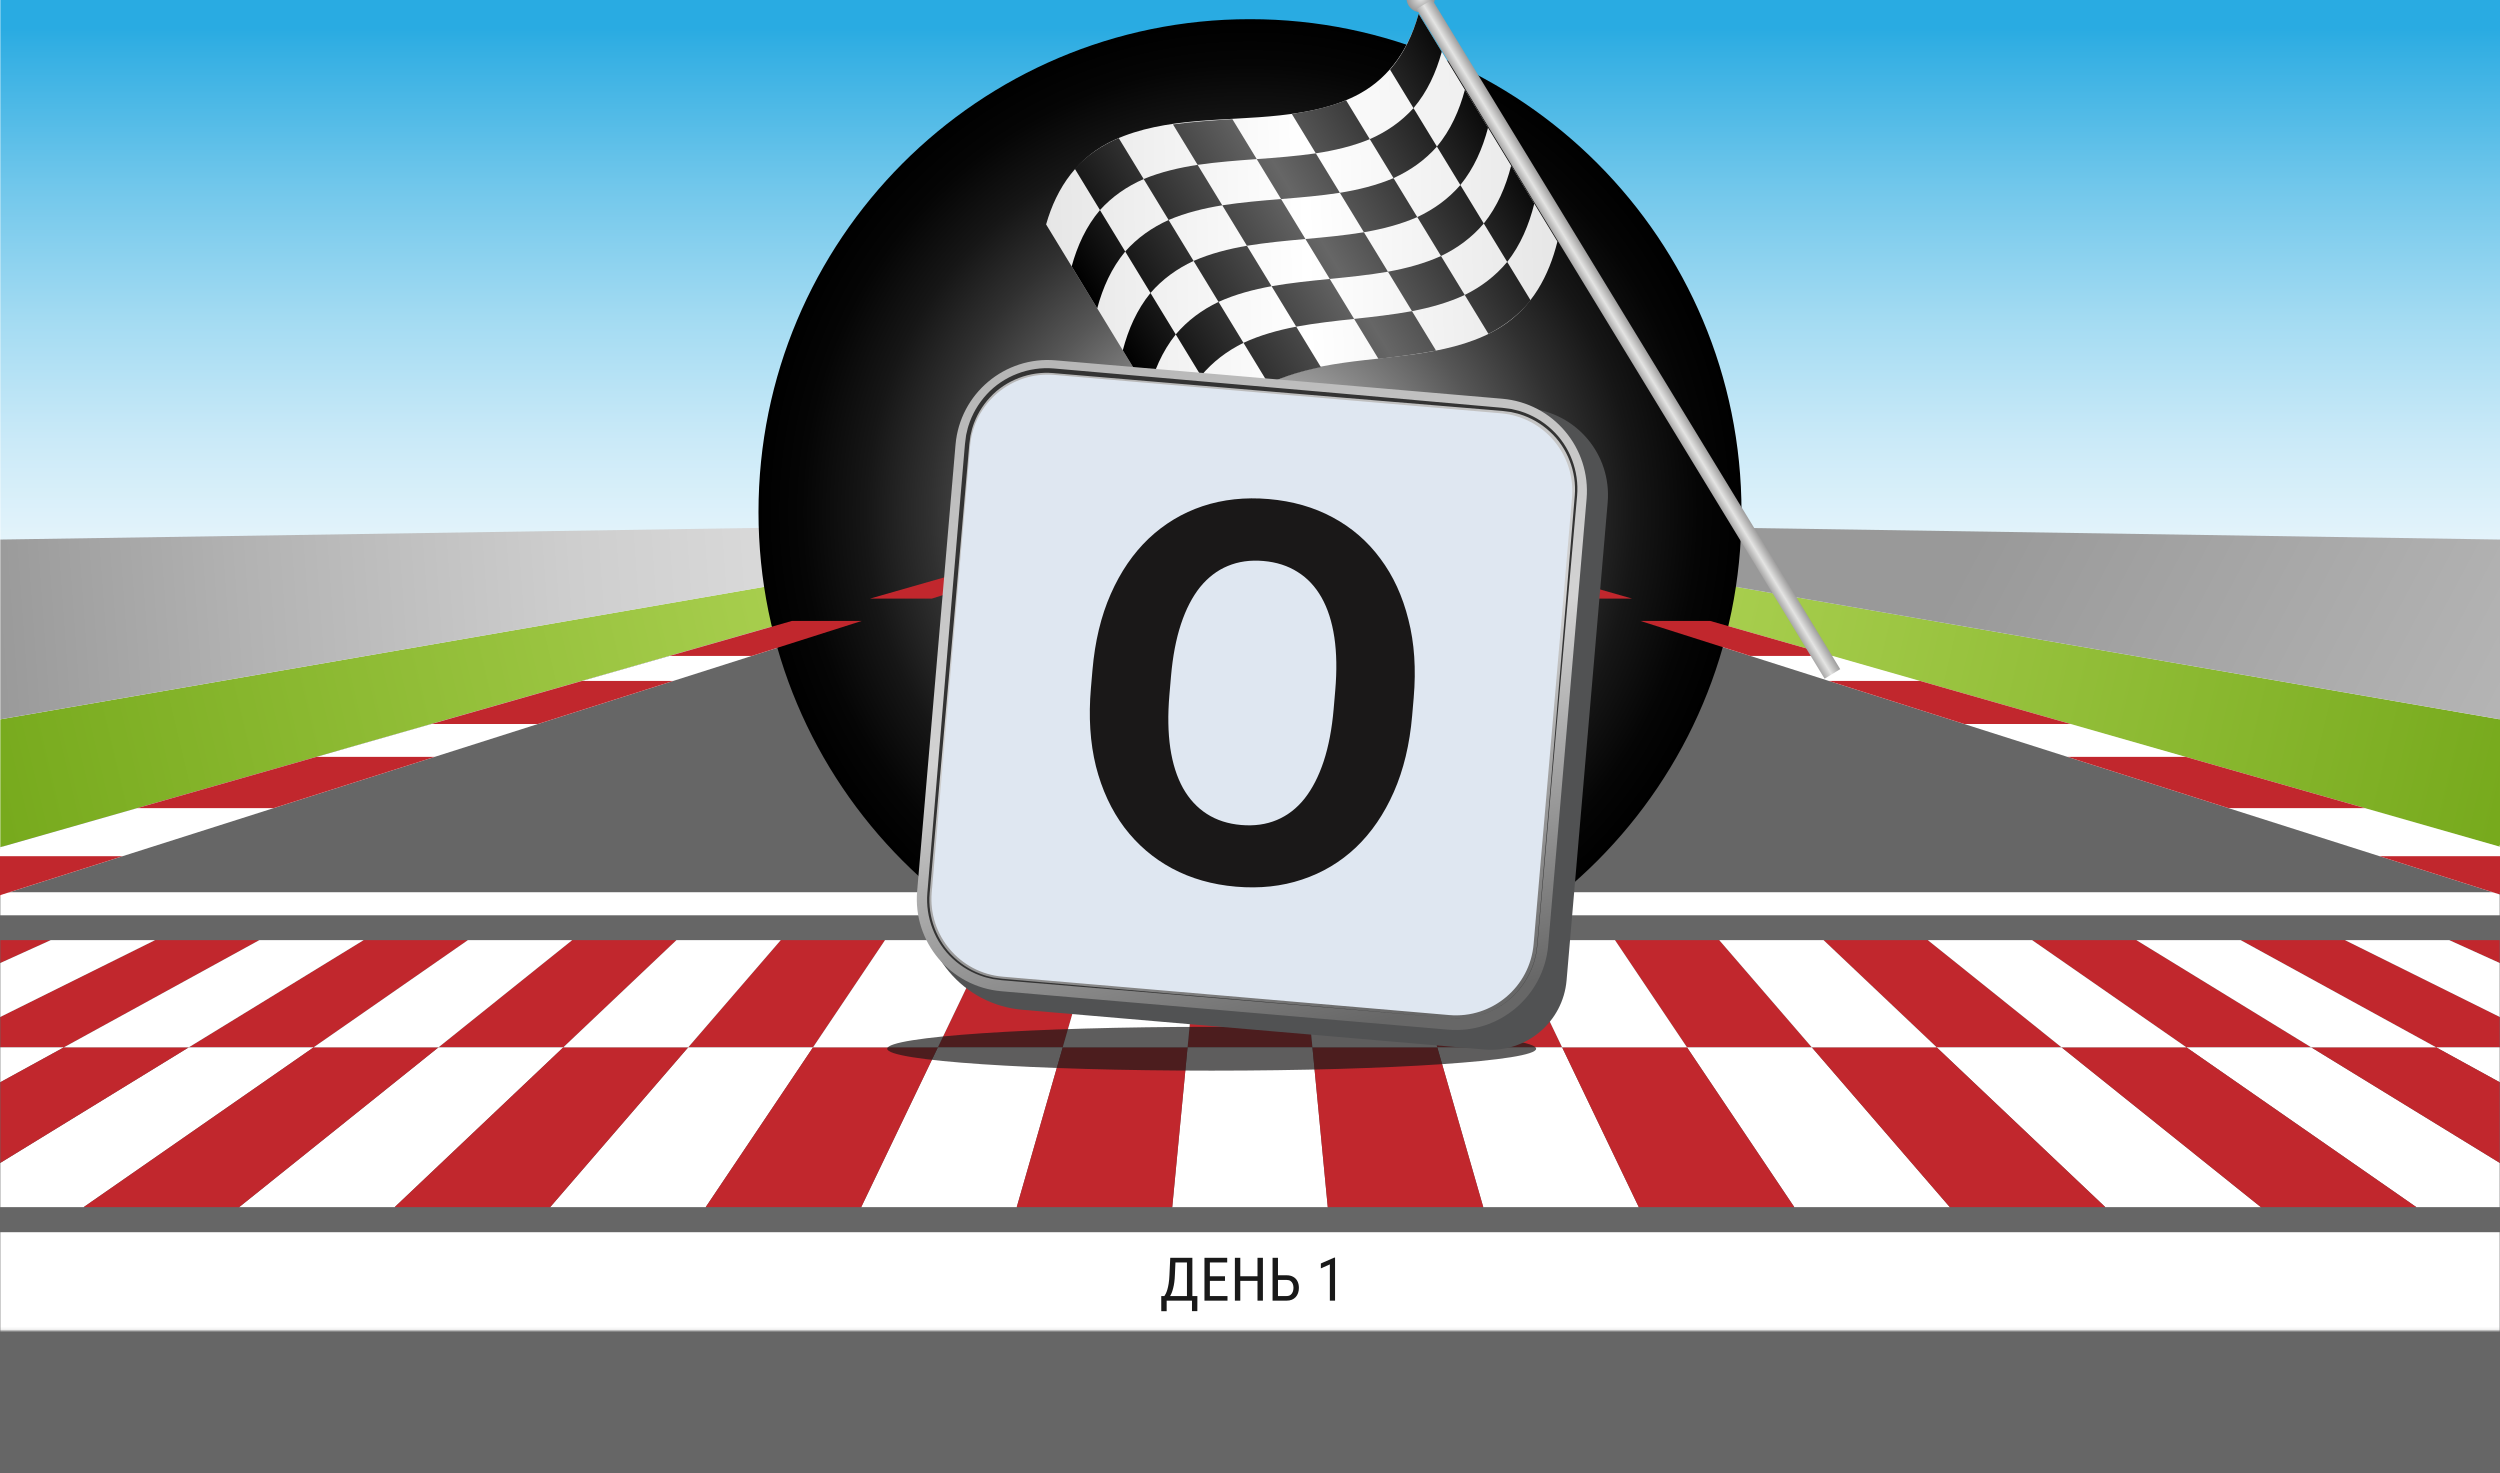 <?xml version="1.0" encoding="UTF-8"?> <svg xmlns="http://www.w3.org/2000/svg" width="913" height="538" viewBox="0 0 913 538" fill="none"> <g clip-path="url(#clip0_72_1799)"> <rect width="913" height="538" fill="white"></rect> <path d="M915 0H2V274H915V0Z" fill="url(#paint0_linear_72_1799)"></path> <path d="M1613.15 509.041H-696.154L-694.871 508.673L-694.423 508.543L-456.721 440.585L-339.655 407.114L-194.23 365.535L-88.496 335.307L3.777 308.924L72.313 289.328L135.293 271.32L184.382 257.288L229.14 244.489L262.209 235.034L295.03 225.651L318.092 219.056L342.464 212.09L359.652 207.177L377.602 202.041L391.343 198.116L404.138 194.454L413.26 191.846L417.446 190.651H499.555L503.74 191.846L512.863 194.454L525.658 198.116L539.399 202.041L557.349 207.177L574.536 212.09L598.908 219.056L621.971 225.651L654.788 235.034L687.861 244.489L732.619 257.288L781.708 271.32L844.683 289.328L913.223 308.924L1005.5 335.307L1111.23 365.535L1256.66 407.114L1373.72 440.585L1611.87 508.673L1613.15 509.041Z" fill="#666666"></path> <path d="M1613 602H-696L-694.717 601.525L-694.269 601.357L-456.599 513.632L-339.549 470.425L-194.143 416.752L-88.423 377.731L3.838 343.675L72.365 318.378L135.336 295.133L184.418 277.019L229.17 260.498L262.235 248.292L295.051 236.18L318.111 227.667L342.479 218.675L359.665 212.332L377.612 205.702L391.351 200.635L404.145 195.909L413.266 192.542L417.451 191H499.549L503.734 192.542L512.855 195.909L525.649 200.635L539.388 205.702L557.335 212.332L574.521 218.675L598.889 227.667L621.949 236.18L654.761 248.292L687.83 260.498L732.582 277.019L781.664 295.133L844.631 318.378L913.162 343.675L1005.42 377.731L1111.14 416.752L1256.55 470.425L1373.6 513.632L1611.72 601.525L1613 602Z" fill="#666666"></path> <path d="M2 309.43V262.719L417.446 190.651L2 309.43Z" fill="url(#paint1_linear_72_1799)"></path> <path d="M915 309.429V262.719L499.554 190.651L915 309.429Z" fill="url(#paint2_linear_72_1799)"></path> <path d="M430.16 190.651L424.144 192.566L410.514 196.905L389.121 203.715L373.082 208.82L342.326 218.608L316.663 226.777L276.547 239.545L247.878 248.671L198.414 264.415L160.718 276.414L101.894 295.137L46.739 312.693L-21.434 334.392L-86.814 355.202L-164.351 379.881L-257.393 409.496L-344.3 437.158L-473.438 478.262L-569.693 508.899L-570.138 509.041L-605.513 508.899L-694.423 508.543L-588.501 478.262L-444.727 437.158L-347.965 409.496L-244.376 379.881L-158.055 355.202L-85.263 334.392L-9.363 312.693L52.047 295.137L117.538 276.414L159.504 264.415L214.575 248.671L246.499 239.545L291.161 226.777L319.735 218.608L353.972 208.82L371.83 203.715L395.647 196.905L410.824 192.566L417.522 190.651H430.16Z" fill="white"></path> <path d="M1612.19 508.543L1523.28 508.899L1487.9 509.041L1487.46 508.899L1391.2 478.262L1262.07 437.158L1175.16 409.496L1082.12 379.881L1004.58 355.202L939.2 334.392L871.028 312.693L815.872 295.137L757.048 276.414L719.352 264.415L669.888 248.671L641.219 239.545L601.103 226.777L575.44 218.608L544.684 208.82L528.645 203.715L507.252 196.905L493.622 192.566L487.606 190.651H500.244L506.942 192.566L522.119 196.905L545.936 203.715L563.794 208.82L598.032 218.608L626.605 226.777L671.267 239.545L703.191 248.671L758.262 264.415L800.228 276.414L865.72 295.137L927.129 312.693L1003.03 334.392L1075.82 355.202L1162.14 379.881L1265.73 409.496L1362.49 437.158L1506.27 478.262L1612.19 508.543Z" fill="white"></path> <path d="M2 262.719V197.043L417.522 190.651L2 262.719Z" fill="url(#paint3_linear_72_1799)"></path> <path d="M915 262.719V197.043L499.478 190.651L915 262.719Z" fill="url(#paint4_linear_72_1799)"></path> <path style="mix-blend-mode:screen" d="M458.5 367C557.635 367 638 286.411 638 187C638 87.589 557.635 7 458.5 7C359.365 7 279 87.589 279 187C279 286.411 359.365 367 458.5 367Z" fill="url(#paint5_radial_72_1799)"></path> <path d="M-9.363 312.692H46.739L-21.434 334.391H-85.263L-9.363 312.692Z" fill="#C1272D"></path> <path d="M1003.03 334.391H939.2L871.027 312.692H927.129L1003.03 334.391Z" fill="#C1272D"></path> <path d="M117.538 276.414H160.718L101.894 295.137H52.047L117.538 276.414Z" fill="#C1272D"></path> <path d="M865.719 295.137H815.872L757.048 276.414H800.228L865.719 295.137Z" fill="#C1272D"></path> <path d="M214.575 248.671H247.878L198.414 264.415H159.504L214.575 248.671Z" fill="#C1272D"></path> <path d="M758.262 264.415H719.352L669.888 248.671H703.191L758.262 264.415Z" fill="#C1272D"></path> <path d="M291.161 226.777H316.663L276.547 239.545H246.5L291.161 226.777Z" fill="#C1272D"></path> <path d="M671.266 239.545H641.219L601.103 226.777H626.604L671.266 239.545Z" fill="#C1272D"></path> <path d="M353.972 208.82H373.083L342.326 218.608H319.735L353.972 208.82Z" fill="#C1272D"></path> <path d="M598.031 218.608H575.44L544.684 208.82H563.794L598.031 218.608Z" fill="#C1272D"></path> <path d="M395.647 196.905H410.514L389.121 203.715H371.83L395.647 196.905Z" fill="#C1272D"></path> <path d="M545.936 203.715H528.645L507.252 196.905H522.119L545.936 203.715Z" fill="#C1272D"></path> <path d="M417.522 190.651H430.16L424.144 192.566H410.824L417.522 190.651Z" fill="#C1272D"></path> <path d="M506.942 192.566H493.622L487.606 190.651H500.244L506.942 192.566Z" fill="#C1272D"></path> <g opacity="0.7" filter="url(#filter0_f_72_1799)"> <ellipse cx="442.5" cy="254.708" rx="118.5" ry="8" fill="#1A1818"></ellipse> </g> <path d="M541.783 254.987L373.062 240.479C351.432 238.619 335.401 219.582 337.261 197.951L351.278 34.957C352.781 17.474 368.178 4.518 385.665 6.022L557.887 20.831C575.374 22.335 588.333 37.729 586.83 55.212L571.824 229.709C570.511 244.981 557.064 256.296 541.789 254.982L541.783 254.987Z" fill="#515253"></path> <path d="M365.68 231.052L528.744 245.074C545.884 246.548 560.973 233.851 562.447 216.715L576.466 53.686C577.94 36.55 565.239 21.464 548.099 19.99L385.035 5.968C367.895 4.494 352.806 17.191 351.332 34.327L337.313 197.355C335.839 214.491 348.54 229.578 365.68 231.052Z" fill="#DFE7F1" stroke="url(#paint6_linear_72_1799)" stroke-width="5.343" stroke-miterlimit="10"></path> <path d="M529.484 243.726L424.544 234.827L372.07 230.456L365.511 229.909C364.415 229.798 363.319 229.624 362.219 229.484L360.602 229.101C360.065 228.959 359.516 228.872 358.994 228.685C354.757 227.38 350.826 225.098 347.569 222.085C340.992 216.083 337.509 206.941 338.25 198.065L346.972 93.133L351.421 40.678L351.985 34.122C352.091 33.02 352.267 31.896 352.414 30.78L352.805 29.136C352.948 28.593 353.035 28.034 353.234 27.501C354.574 23.195 356.896 19.205 359.964 15.903C366.077 9.235 375.367 5.715 384.372 6.483L489.292 15.624L541.741 20.276L548.297 20.857C549.392 20.974 550.511 21.155 551.615 21.301L553.243 21.696C553.78 21.845 554.339 21.932 554.861 22.125C559.129 23.467 563.068 25.789 566.327 28.836C572.904 34.911 576.338 44.101 575.54 52.978L566.221 157.858L561.649 210.303L561.085 216.858C560.963 217.948 560.784 219.038 560.645 220.125L560.258 221.725C560.116 222.257 560.03 222.799 559.838 223.315C558.525 227.511 556.252 231.391 553.255 234.597C547.282 241.079 538.242 244.473 529.491 243.709L529.484 243.726ZM529.484 243.726C538.236 244.473 547.256 241.054 553.2 234.57C556.181 231.362 558.442 227.487 559.743 223.302C559.935 222.785 560.015 222.242 560.157 221.716L560.538 220.116C560.677 219.028 560.849 217.949 560.96 216.859L561.524 210.303L565.967 157.847L574.689 52.916C575.409 44.288 572.021 35.419 565.633 29.587C562.472 26.662 558.653 24.446 554.538 23.18C554.032 22.994 553.495 22.914 552.974 22.773L551.402 22.4C550.33 22.268 549.279 22.098 548.194 21.988L541.635 21.446L489.161 17.076L384.222 8.171C375.724 7.429 366.947 10.727 361.149 17.02C358.239 20.137 356.033 23.904 354.759 27.972C354.574 28.472 354.489 29.003 354.354 29.519L353.982 31.074C353.845 32.139 353.676 33.179 353.56 34.258L352.997 40.813L348.419 93.258L339.1 198.138C338.33 206.756 341.662 215.682 348.049 221.588C351.213 224.553 355.039 226.803 359.185 228.107C359.696 228.298 360.233 228.384 360.76 228.525L362.342 228.911C363.419 229.055 364.486 229.231 365.576 229.348L372.132 229.928L424.582 234.58L529.5 243.727L529.484 243.726Z" fill="#333333"></path> <path d="M431.175 149.261L494.526 60.925L522.909 63.366L511.063 201.116L482.681 198.676L490.686 105.581L427.335 193.916L398.952 191.476L410.797 53.725L439.18 56.166L431.175 149.261Z" fill="#1A1818"></path> <mask id="mask0_72_1799" style="mask-type:luminance" maskUnits="userSpaceOnUse" x="0" y="-159" width="913" height="645"> <path d="M913 -159H0V485.921H913V-159Z" fill="white"></path> </mask> <g mask="url(#mask0_72_1799)"> <path d="M913 0H0V274H913V0Z" fill="url(#paint7_linear_72_1799)"></path> <path d="M1611.15 509.041H-698.154L-696.871 508.673L-696.423 508.543L-458.721 440.585L-341.655 407.114L-196.23 365.535L-90.496 335.307L1.777 308.924L70.313 289.328L133.293 271.32L182.382 257.288L227.14 244.489L260.209 235.034L293.03 225.651L316.092 219.056L340.464 212.09L357.652 207.177L375.602 202.041L389.343 198.116L402.138 194.454L411.26 191.846L415.446 190.651H497.555L501.74 191.846L510.863 194.454L523.658 198.116L537.399 202.041L555.349 207.177L572.536 212.09L596.908 219.056L619.971 225.651L652.788 235.034L685.861 244.489L730.619 257.288L779.708 271.32L842.683 289.328L911.223 308.924L1003.5 335.307L1109.23 365.535L1254.66 407.114L1371.72 440.585L1609.87 508.673L1611.15 509.041Z" fill="#666666"></path> <path d="M1611.15 509.041H-698.154L-696.871 508.673L-696.423 508.543L-458.721 440.585L-341.655 407.114L-196.23 365.535L-90.496 335.307L1.777 308.924L70.313 289.328L133.293 271.32L182.382 257.288L227.14 244.489L260.209 235.034L293.03 225.651L316.092 219.056L340.464 212.09L357.652 207.177L375.602 202.041L389.343 198.116L402.138 194.454L411.26 191.846L415.446 190.651H497.555L501.74 191.846L510.863 194.454L523.658 198.116L537.399 202.041L555.349 207.177L572.536 212.09L596.908 219.056L619.971 225.651L652.788 235.034L685.861 244.489L730.619 257.288L779.708 271.32L842.683 289.328L911.223 308.924L1003.5 335.307L1109.23 365.535L1254.66 407.114L1371.72 440.585L1609.87 508.673L1611.15 509.041Z" fill="#666666"></path> <path d="M1173.04 325.84H-196.463V334.265H1173.04V325.84Z" fill="white"></path> <path d="M0 309.43V262.719L415.446 190.651L0 309.43Z" fill="url(#paint8_linear_72_1799)"></path> <path d="M913 309.429V262.719L497.554 190.651L913 309.429Z" fill="url(#paint9_linear_72_1799)"></path> <path d="M428.16 190.651L422.144 192.566L408.514 196.905L387.121 203.715L371.082 208.82L340.326 218.608L314.663 226.777L274.547 239.545L245.878 248.671L196.414 264.415L158.718 276.414L99.894 295.137L44.739 312.693L-23.434 334.392L-88.814 355.202L-166.351 379.881L-259.393 409.496L-346.3 437.158L-475.438 478.262L-571.693 508.899L-572.138 509.041L-607.513 508.899L-696.423 508.543L-590.501 478.262L-446.727 437.158L-349.965 409.496L-246.376 379.881L-160.055 355.202L-87.263 334.392L-11.363 312.693L50.047 295.137L115.538 276.414L157.504 264.415L212.575 248.671L244.499 239.545L289.161 226.777L317.735 218.608L351.972 208.82L369.83 203.715L393.647 196.905L408.824 192.566L415.522 190.651H428.16Z" fill="white"></path> <path d="M1610.19 508.543L1521.28 508.899L1485.9 509.041L1485.46 508.899L1389.2 478.262L1260.07 437.158L1173.16 409.496L1080.12 379.881L1002.58 355.202L937.2 334.392L869.028 312.693L813.872 295.137L755.048 276.414L717.352 264.415L667.888 248.671L639.219 239.545L599.103 226.777L573.44 218.608L542.684 208.82L526.645 203.715L505.252 196.905L491.622 192.566L485.606 190.651H498.244L504.942 192.566L520.119 196.905L543.936 203.715L561.794 208.82L596.032 218.608L624.605 226.777L669.267 239.545L701.191 248.671L756.262 264.415L798.228 276.414L863.72 295.137L925.129 312.693L1001.03 334.392L1073.82 355.202L1160.14 379.881L1263.73 409.496L1360.49 437.158L1504.27 478.262L1610.19 508.543Z" fill="white"></path> <path d="M0 262.719V197.043L415.522 190.651L0 262.719Z" fill="url(#paint10_linear_72_1799)"></path> <path d="M913 262.719V197.043L497.478 190.651L913 262.719Z" fill="url(#paint11_linear_72_1799)"></path> <path style="mix-blend-mode:screen" d="M456.5 367C555.635 367 636 286.411 636 187C636 87.589 555.635 7 456.5 7C357.365 7 277 87.589 277 187C277 286.411 357.365 367 456.5 367Z" fill="url(#paint12_radial_72_1799)"></path> <path d="M-11.363 312.692H44.739L-23.434 334.391H-87.263L-11.363 312.692Z" fill="#C1272D"></path> <path d="M1001.03 334.391H937.2L869.027 312.692H925.129L1001.03 334.391Z" fill="#C1272D"></path> <path d="M115.538 276.414H158.718L99.894 295.137H50.047L115.538 276.414Z" fill="#C1272D"></path> <path d="M863.719 295.137H813.872L755.048 276.414H798.228L863.719 295.137Z" fill="#C1272D"></path> <path d="M212.575 248.671H245.878L196.414 264.415H157.504L212.575 248.671Z" fill="#C1272D"></path> <path d="M756.262 264.415H717.352L667.888 248.671H701.191L756.262 264.415Z" fill="#C1272D"></path> <path d="M289.161 226.777H314.663L274.547 239.545H244.5L289.161 226.777Z" fill="#C1272D"></path> <path d="M669.266 239.545H639.219L599.103 226.777H624.604L669.266 239.545Z" fill="#C1272D"></path> <path d="M351.972 208.82H371.083L340.326 218.608H317.735L351.972 208.82Z" fill="#C1272D"></path> <path d="M596.031 218.608H573.44L542.684 208.82H561.794L596.031 218.608Z" fill="#C1272D"></path> <path d="M393.647 196.905H408.514L387.121 203.715H369.83L393.647 196.905Z" fill="#C1272D"></path> <path d="M543.936 203.715H526.645L505.252 196.905H520.119L543.936 203.715Z" fill="#C1272D"></path> <path d="M415.522 190.651H428.16L422.144 192.566H408.824L415.522 190.651Z" fill="#C1272D"></path> <path d="M504.942 192.566H491.622L485.606 190.651H498.244L504.942 192.566Z" fill="#C1272D"></path> <path d="M-67.831 382.477H-113.428L-19.543 343.338H18.54L-67.831 382.477Z" fill="#C1272D"></path> <path d="M23.354 382.477H-22.238L56.623 343.338H94.709L23.354 382.477Z" fill="#C1272D"></path> <path d="M-83.054 440.85H-139.849L-22.239 382.477H23.354L-83.054 440.85Z" fill="white"></path> <path d="M114.543 382.477H68.95L132.791 343.338H170.874L114.543 382.477Z" fill="#C1272D"></path> <path d="M30.538 440.85H-26.26L68.95 382.477H114.543L30.538 440.85Z" fill="white"></path> <path d="M205.732 382.477H160.139L208.956 343.338H247.043L205.732 382.477Z" fill="#C1272D"></path> <path d="M144.127 440.85H87.333L160.139 382.477H205.732L144.127 440.85Z" fill="white"></path> <path d="M296.921 382.477H251.328L285.125 343.338H323.208L296.921 382.477Z" fill="#C1272D"></path> <path d="M257.716 440.85H200.921L251.328 382.477H296.92L257.716 440.85Z" fill="white"></path> <path d="M388.11 382.477H342.513L361.29 343.338H399.377L388.11 382.477Z" fill="#C1272D"></path> <path d="M371.309 440.85H314.51L342.513 382.477H388.11L371.309 440.85Z" fill="white"></path> <path d="M479.299 382.477H433.702L437.459 343.338H475.542L479.299 382.477Z" fill="#C1272D"></path> <path d="M484.897 440.85H428.103L433.702 382.477H479.298L484.897 440.85Z" fill="white"></path> <path d="M570.487 382.477H524.891L513.624 343.338H551.71L570.487 382.477Z" fill="#C1272D"></path> <path d="M598.486 440.85H541.692L524.891 382.477H570.487L598.486 440.85Z" fill="white"></path> <path d="M661.673 382.477H616.08L589.793 343.338H627.875L661.673 382.477Z" fill="#C1272D"></path> <path d="M712.079 440.85H655.285L616.08 382.477H661.673L712.079 440.85Z" fill="white"></path> <path d="M752.862 382.477H707.269L665.958 343.338H704.044L752.862 382.477Z" fill="#C1272D"></path> <path d="M825.668 440.85H768.874L707.269 382.477H752.862L825.668 440.85Z" fill="white"></path> <path d="M844.051 382.477H798.458L742.127 343.338H780.209L844.051 382.477Z" fill="#C1272D"></path> <path d="M939.257 440.85H882.462L798.458 382.477H844.051L939.257 440.85Z" fill="white"></path> <path d="M935.239 382.477H889.647L818.292 343.338H856.378L935.239 382.477Z" fill="#C1272D"></path> <path d="M1052.85 440.85H996.055L889.647 382.477H935.239L1052.85 440.85Z" fill="white"></path> <path d="M1026.43 382.477H980.832L894.461 343.338H932.543L1026.43 382.477Z" fill="#C1272D"></path> <path d="M56.623 343.338H18.54L-67.831 382.477H-22.238L56.623 343.338Z" fill="white"></path> <path d="M68.95 382.477H23.354L-83.055 440.85H-26.26L68.95 382.477Z" fill="#C1272D"></path> <path d="M132.791 343.338H94.709L23.354 382.477H68.95L132.791 343.338Z" fill="white"></path> <path d="M160.139 382.477H114.543L30.538 440.85H87.332L160.139 382.477Z" fill="#C1272D"></path> <path d="M208.956 343.338H170.874L114.543 382.477H160.139L208.956 343.338Z" fill="white"></path> <path d="M251.328 382.477H205.732L144.127 440.85H200.922L251.328 382.477Z" fill="#C1272D"></path> <path d="M285.125 343.338H247.043L205.732 382.477H251.328L285.125 343.338Z" fill="white"></path> <path d="M342.513 382.477H296.921L257.716 440.85H314.511L342.513 382.477Z" fill="#C1272D"></path> <path d="M361.29 343.338H323.208L296.921 382.477H342.513L361.29 343.338Z" fill="white"></path> <path d="M433.702 382.477H388.11L371.309 440.85H428.103L433.702 382.477Z" fill="#C1272D"></path> <path d="M437.459 343.338H399.377L388.11 382.477H433.702L437.459 343.338Z" fill="white"></path> <path d="M524.891 382.477H479.298L484.897 440.85H541.692L524.891 382.477Z" fill="#C1272D"></path> <path d="M513.624 343.338H475.542L479.298 382.477H524.891L513.624 343.338Z" fill="white"></path> <path d="M616.08 382.477H570.487L598.486 440.85H655.285L616.08 382.477Z" fill="#C1272D"></path> <path d="M589.793 343.338H551.71L570.487 382.477H616.08L589.793 343.338Z" fill="white"></path> <path d="M707.269 382.477H661.672L712.079 440.85H768.873L707.269 382.477Z" fill="#C1272D"></path> <path d="M665.958 343.338H627.875L661.673 382.477H707.269L665.958 343.338Z" fill="white"></path> <path d="M798.458 382.477H752.862L825.668 440.85H882.462L798.458 382.477Z" fill="#C1272D"></path> <path d="M742.127 343.338H704.044L752.862 382.477H798.458L742.127 343.338Z" fill="white"></path> <path d="M889.647 382.477H844.051L939.257 440.85H996.055L889.647 382.477Z" fill="#C1272D"></path> <path d="M818.292 343.338H780.209L844.051 382.477H889.647L818.292 343.338Z" fill="white"></path> <path d="M894.461 343.338H856.378L935.24 382.477H980.832L894.461 343.338Z" fill="white"></path> <path d="M1173 450H-196V496H1173V450Z" fill="white"></path> </g> <path d="M518.634 4.491C521.489 4.592 523.885 2.361 523.987 -0.493C524.089 -3.347 521.858 -5.743 519.003 -5.845C516.149 -5.947 513.753 -3.716 513.651 -0.862C513.549 1.992 515.78 4.389 518.634 4.491Z" fill="url(#paint13_radial_72_1799)"></path> <path d="M666.341 247.854L672.047 244.377L523.033 -0.174L517.326 3.303L666.341 247.854Z" fill="url(#paint14_linear_72_1799)"></path> <path d="M382.039 81.962C400.71 112.603 419.381 143.243 438.051 173.88C441.494 159.924 448.776 147.839 461.705 140.936C479.471 131.452 500.84 132.052 520.233 128.804C530.051 127.159 540.004 124.632 548.466 119.2C559.541 112.092 565.672 100.755 568.767 88.223C551.875 60.503 534.98 32.78 518.089 5.06C514.624 17.284 507.965 27.904 496.645 34.16C487.717 39.095 477.45 41.016 467.419 42.132C447.458 44.35 425.673 42.636 406.969 51.107C393.824 57.062 385.91 68.293 382.04 81.959L382.039 81.962Z" fill="url(#paint15_linear_72_1799)"></path> <path d="M507.648 25.444C510.5 30.126 513.352 34.805 516.204 39.487C521.292 33.464 524.448 26.486 526.534 18.92C523.72 14.3 520.902 9.68 518.088 5.06C515.967 12.578 512.773 19.497 507.648 25.444Z" fill="url(#paint16_linear_72_1799)"></path> <path d="M471.762 41.592C474.687 46.396 477.615 51.197 480.54 56C487.3 54.955 493.91 53.434 500.249 50.823C497.359 46.081 494.469 41.34 491.582 36.599C485.197 39.15 478.549 40.609 471.762 41.596L471.762 41.592Z" fill="url(#paint17_linear_72_1799)"></path> <path d="M428.37 45.43C431.371 50.355 434.372 55.277 437.373 60.202C444.534 59.17 451.742 58.624 458.956 58.099C455.993 53.237 453.03 48.374 450.064 43.511C442.815 43.973 435.572 44.46 428.37 45.43Z" fill="url(#paint18_linear_72_1799)"></path> <path d="M392.484 61.578C395.557 66.625 398.635 71.668 401.708 76.715C406.217 71.726 411.531 68.096 417.667 65.38C414.628 60.395 411.592 55.411 408.553 50.424C402.394 53.072 397.042 56.639 392.484 61.575L392.484 61.578Z" fill="url(#paint19_linear_72_1799)"></path> <path d="M508.917 65.047C515.025 62.265 520.302 58.566 524.765 53.532C521.912 48.849 519.06 44.17 516.208 39.488C511.699 44.477 506.385 48.106 500.25 50.823C503.14 55.564 506.03 60.306 508.917 65.047Z" fill="url(#paint20_linear_72_1799)"></path> <path d="M467.849 72.691C475.028 72.108 482.198 71.503 489.321 70.409C486.393 65.605 483.468 60.804 480.54 56C473.379 57.032 466.17 57.578 458.956 58.103C461.919 62.966 464.882 67.828 467.848 72.695L467.849 72.691Z" fill="url(#paint21_linear_72_1799)"></path> <path d="M426.777 80.336C433.068 77.661 439.643 76.082 446.372 74.974C443.372 70.049 440.37 65.127 437.369 60.202C430.609 61.247 423.999 62.768 417.66 65.379C420.699 70.364 423.735 75.348 426.774 80.335L426.777 80.336Z" fill="url(#paint22_linear_72_1799)"></path> <path d="M391.375 97.282C394.487 102.388 397.598 107.497 400.71 112.603C402.761 104.992 405.878 97.955 410.929 91.855C407.855 86.808 404.778 81.761 401.704 76.718C396.617 82.742 393.461 89.72 391.375 97.286L391.375 97.282Z" fill="url(#paint23_linear_72_1799)"></path> <path d="M524.765 53.532C527.617 58.214 530.469 62.893 533.321 67.575C538.335 61.399 541.414 54.299 543.429 46.643C540.615 42.023 537.798 37.403 534.984 32.783C532.933 40.394 529.815 47.431 524.765 53.532Z" fill="url(#paint24_linear_72_1799)"></path> <path d="M498.099 84.817C504.801 83.651 511.342 82.005 517.584 79.275C514.694 74.533 511.803 69.792 508.917 65.05C502.625 67.725 496.05 69.305 489.321 70.412C492.249 75.216 495.174 80.016 498.103 84.82L498.099 84.817Z" fill="url(#paint25_linear_72_1799)"></path> <path d="M455.379 89.75C462.46 88.593 469.596 87.929 476.741 87.283C473.778 82.421 470.815 77.558 467.849 72.691C460.669 73.275 453.499 73.88 446.376 74.974C449.377 79.9 452.378 84.821 455.379 89.746L455.379 89.75Z" fill="url(#paint26_linear_72_1799)"></path> <path d="M420.157 106.991C424.574 101.908 429.806 98.142 435.891 95.292C432.851 90.308 429.816 85.323 426.777 80.336C420.669 83.118 415.392 86.817 410.929 91.851C414.003 96.898 417.08 101.944 420.154 106.987L420.157 106.991Z" fill="url(#paint27_linear_72_1799)"></path> <path d="M526.255 93.499C532.316 90.58 537.51 86.752 541.877 81.619C539.025 76.937 536.173 72.258 533.321 67.575C528.904 72.659 523.672 76.424 517.588 79.275C520.478 84.016 523.368 88.758 526.255 93.499Z" fill="url(#paint28_linear_72_1799)"></path> <path d="M485.63 101.872C492.737 101.167 499.838 100.441 506.881 99.225C503.953 94.421 501.028 89.621 498.1 84.817C491.018 85.974 483.882 86.638 476.737 87.283C479.7 92.146 482.663 97.009 485.63 101.875L485.63 101.872Z" fill="url(#paint29_linear_72_1799)"></path> <path d="M445.005 110.248C451.202 107.455 457.708 105.75 464.378 104.522C461.378 99.597 458.376 94.675 455.375 89.75C448.674 90.916 442.133 92.561 435.891 95.292C438.93 100.276 441.966 105.26 445.005 110.248Z" fill="url(#paint30_linear_72_1799)"></path> <path d="M410.049 127.923C413.16 133.029 416.272 138.138 419.384 143.243C421.367 135.54 424.404 128.384 429.381 122.131C426.308 117.085 423.231 112.038 420.157 106.995C415.143 113.171 412.063 120.271 410.048 127.927L410.049 127.923Z" fill="url(#paint31_linear_72_1799)"></path> <path d="M541.881 81.619C544.733 86.302 547.585 90.981 550.437 95.663C555.377 89.34 558.38 82.112 560.324 74.367C557.51 69.747 554.692 65.127 551.878 60.507C549.895 68.211 546.857 75.37 541.881 81.619Z" fill="url(#paint32_linear_72_1799)"></path> <path d="M515.659 113.633C522.302 112.346 528.771 110.576 534.922 107.723C532.032 102.982 529.142 98.24 526.255 93.499C520.058 96.292 513.552 97.997 506.881 99.225C509.809 104.029 512.734 108.829 515.663 113.633L515.659 113.633Z" fill="url(#paint33_linear_72_1799)"></path> <path d="M473.381 119.294C480.383 118.015 487.45 117.227 494.522 116.464L485.63 101.872C478.523 102.576 471.422 103.302 464.378 104.519C467.379 109.444 470.381 114.366 473.381 119.291L473.381 119.294Z" fill="url(#paint34_linear_72_1799)"></path> <path d="M438.606 137.268C442.931 132.086 448.084 128.192 454.118 125.204C451.079 120.22 448.043 115.236 445.004 110.248C438.943 113.167 433.749 116.999 429.382 122.128C432.455 127.174 435.533 132.221 438.606 137.264L438.606 137.268Z" fill="url(#paint35_linear_72_1799)"></path> <path d="M534.922 107.723C537.813 112.465 540.703 117.206 543.59 121.947C549.601 118.887 554.715 114.93 558.991 109.7C556.139 105.017 553.286 100.338 550.434 95.656C546.109 100.837 540.957 104.732 534.922 107.72L534.922 107.723Z" fill="url(#paint36_linear_72_1799)"></path> <path d="M494.518 116.463C497.481 121.326 500.444 126.189 503.41 131.055C510.448 130.23 517.476 129.383 524.44 128.041C521.512 123.237 518.587 118.437 515.659 113.633C508.657 114.912 501.59 115.697 494.518 116.463Z" fill="url(#paint37_linear_72_1799)"></path> <path d="M454.118 125.2C457.157 130.185 460.193 135.172 463.232 140.157C469.339 137.244 475.772 135.415 482.384 134.067C479.383 129.141 476.382 124.22 473.381 119.294C466.738 120.581 460.27 122.351 454.118 125.204L454.118 125.2Z" fill="url(#paint38_linear_72_1799)"></path> <path d="M428.719 158.564C431.831 163.669 434.943 168.778 438.055 173.884C439.962 166.094 442.928 158.803 447.831 152.404C444.757 147.357 441.68 142.311 438.606 137.268C433.667 143.59 430.663 150.819 428.719 158.564Z" fill="url(#paint39_linear_72_1799)"></path> <path opacity="0.9" d="M435.57 473.313V475H425.763V473.313H435.57ZM426.063 473.313V478.846H424.098L424.087 473.313H426.063ZM437.289 473.313L437.267 478.835H435.312V473.313H437.289ZM433.723 459.359V461.057H428.051V459.359H433.723ZM435.452 459.359V475H433.475V459.359H435.452ZM427.374 459.359H429.35L429.071 465.654C429.035 466.6 428.964 467.473 428.856 468.275C428.749 469.07 428.609 469.797 428.437 470.456C428.273 471.115 428.083 471.706 427.868 472.229C427.653 472.744 427.42 473.192 427.17 473.571C426.919 473.944 426.654 474.252 426.375 474.495C426.096 474.731 425.809 474.9 425.516 475H424.688V473.313H425.236C425.394 473.113 425.566 472.823 425.752 472.443C425.945 472.064 426.131 471.573 426.31 470.972C426.497 470.363 426.658 469.622 426.794 468.748C426.937 467.874 427.034 466.843 427.084 465.654L427.374 459.359ZM448.28 473.313V475H441.491V473.313H448.28ZM441.846 459.359V475H439.869V459.359H441.846ZM447.367 466.084V467.771H441.491V466.084H447.367ZM448.173 459.359V461.057H441.491V459.359H448.173ZM459.465 466.084V467.771H452.687V466.084H459.465ZM452.955 459.359V475H450.979V459.359H452.955ZM461.216 459.359V475H459.239V459.359H461.216ZM466.299 465.729H469.855C470.821 465.729 471.638 465.923 472.304 466.31C472.977 466.689 473.485 467.223 473.829 467.91C474.18 468.598 474.355 469.403 474.355 470.327C474.355 471.015 474.255 471.645 474.055 472.218C473.861 472.784 473.571 473.278 473.185 473.7C472.805 474.116 472.336 474.438 471.777 474.667C471.219 474.889 470.578 475 469.855 475H464.741V459.359H466.718V473.313H469.855C470.456 473.313 470.939 473.174 471.305 472.895C471.677 472.608 471.949 472.236 472.121 471.777C472.293 471.319 472.379 470.828 472.379 470.306C472.379 469.783 472.293 469.303 472.121 468.866C471.949 468.429 471.677 468.082 471.305 467.824C470.939 467.559 470.456 467.427 469.855 467.427H466.299V465.729ZM487.562 459.273V475H485.66V461.755L482.373 463.216V461.422L487.272 459.273H487.562Z" fill="black"></path> <g opacity="0.7" filter="url(#filter1_f_72_1799)"> <ellipse cx="442.5" cy="383" rx="118.5" ry="8" fill="#1A1818"></ellipse> </g> <path d="M542.074 383.279L373.353 368.771C351.724 366.911 335.693 347.874 337.553 326.243L351.569 163.249C353.073 145.766 368.469 132.81 385.957 134.314L558.178 149.124C575.666 150.627 588.625 166.021 587.121 183.505L572.116 358.001C570.803 373.273 557.356 384.588 542.08 383.274L542.074 383.279Z" fill="#515253"></path> <path d="M365.971 359.343L529.036 373.366C546.176 374.84 561.265 362.143 562.738 345.007L576.758 181.978C578.231 164.842 565.531 149.756 548.391 148.282L385.326 134.26C368.186 132.786 353.097 145.483 351.624 162.619L337.605 325.647C336.131 342.783 348.831 357.87 365.971 359.343Z" fill="#DFE7F1" stroke="url(#paint40_linear_72_1799)" stroke-width="5.343" stroke-miterlimit="10"></path> <path d="M529.902 371.804L424.962 362.905L372.488 358.534L365.93 357.988C364.834 357.876 363.737 357.703 362.638 357.563L361.021 357.18C360.483 357.037 359.935 356.951 359.412 356.764C355.176 355.459 351.244 353.176 347.988 350.164C341.411 344.162 337.928 335.019 338.668 326.143L347.391 221.212L351.839 168.756L352.403 162.201C352.509 161.099 352.685 159.974 352.832 158.859L353.223 157.215C353.366 156.671 353.454 156.112 353.653 155.579C354.993 151.273 357.315 147.283 360.382 143.982C366.495 137.314 375.785 133.793 384.791 134.562L489.71 143.703L542.16 148.355L548.715 148.936C549.811 149.053 550.929 149.234 552.034 149.38L553.661 149.775C554.198 149.923 554.758 150.011 555.28 150.203C559.547 151.545 563.487 153.868 566.746 156.914C573.322 162.99 576.756 172.179 575.959 181.056L566.639 285.936L562.067 338.381L561.503 344.937C561.381 346.026 561.203 347.116 561.064 348.204L560.677 349.803C560.535 350.335 560.448 350.878 560.256 351.394C558.943 355.589 556.67 359.47 553.673 362.675C547.701 369.157 538.66 372.552 529.909 371.788L529.902 371.804ZM529.902 371.804C538.655 372.551 547.675 369.132 553.619 362.648C556.599 359.441 558.86 355.565 560.161 351.38C560.353 350.864 560.434 350.321 560.575 349.794L560.957 348.195C561.096 347.107 561.268 346.028 561.379 344.937L561.942 338.382L566.385 285.926L575.108 180.994C575.827 172.366 572.439 163.498 566.052 157.665C562.89 154.741 559.072 152.525 554.957 151.258C554.451 151.073 553.914 150.993 553.393 150.851L551.82 150.478C550.749 150.346 549.697 150.177 548.612 150.066L542.053 149.525L489.579 145.154L384.64 136.249C376.142 135.507 367.365 138.806 361.568 145.098C358.658 148.215 356.451 151.982 355.177 156.051C354.992 156.551 354.907 157.082 354.772 157.597L354.4 159.153C354.263 160.218 354.094 161.258 353.979 162.336L353.415 168.892L348.837 221.336L339.518 326.216C338.749 334.835 342.08 343.76 348.467 349.666C351.631 352.631 355.458 354.882 359.604 356.185C360.115 356.376 360.652 356.462 361.178 356.604L362.761 356.989C363.837 357.133 364.905 357.31 365.995 357.426L372.55 358.007L425 362.659L529.919 371.806L529.902 371.804Z" fill="#333333"></path> <path d="M516.279 254.86L515.717 261.388C514.817 271.859 512.59 281.134 509.035 289.216C505.481 297.297 500.866 304.049 495.19 309.47C489.519 314.828 482.955 318.743 475.499 321.215C468.106 323.693 460.058 324.557 451.354 323.809C442.713 323.066 434.93 320.84 428.006 317.131C421.144 313.427 415.345 308.449 410.609 302.196C405.879 295.88 402.421 288.435 400.235 279.86C398.113 271.29 397.502 261.77 398.402 251.3L398.964 244.772C399.869 234.239 402.097 224.963 405.645 216.945C409.2 208.864 413.815 202.112 419.491 196.691C425.231 191.276 431.797 187.329 439.19 184.851C446.646 182.379 454.694 181.515 463.335 182.258C472.039 183.006 479.822 185.232 486.683 188.935C493.608 192.644 499.404 197.654 504.072 203.964C508.802 210.28 512.229 217.723 514.351 226.293C516.542 234.805 517.184 244.327 516.279 254.86ZM487.051 258.923L487.628 252.206C488.258 244.89 488.148 238.399 487.301 232.735C486.454 227.071 484.9 222.235 482.64 218.229C480.379 214.222 477.469 211.112 473.911 208.9C470.358 206.625 466.184 205.281 461.391 204.869C456.597 204.457 452.256 205.068 448.366 206.704C444.546 208.281 441.179 210.851 438.268 214.413C435.42 217.98 433.095 222.482 431.293 227.919C429.491 233.355 428.276 239.732 427.646 247.048L427.069 253.765C426.445 261.019 426.554 267.509 427.396 273.237C428.243 278.901 429.794 283.768 432.049 287.838C434.31 291.844 437.217 294.985 440.77 297.261C444.323 299.536 448.496 300.88 453.29 301.292C458.083 301.704 462.425 301.092 466.314 299.457C470.204 297.822 473.573 295.221 476.421 291.653C479.275 288.023 481.602 283.489 483.404 278.053C485.212 272.553 486.427 266.177 487.051 258.923Z" fill="#1A1818"></path> </g> <defs> <filter id="filter0_f_72_1799" x="317" y="239.708" width="251" height="30" filterUnits="userSpaceOnUse" color-interpolation-filters="sRGB"> <feFlood flood-opacity="0" result="BackgroundImageFix"></feFlood> <feBlend mode="normal" in="SourceGraphic" in2="BackgroundImageFix" result="shape"></feBlend> <feGaussianBlur stdDeviation="3.5" result="effect1_foregroundBlur_72_1799"></feGaussianBlur> </filter> <filter id="filter1_f_72_1799" x="317" y="368" width="251" height="30" filterUnits="userSpaceOnUse" color-interpolation-filters="sRGB"> <feFlood flood-opacity="0" result="BackgroundImageFix"></feFlood> <feBlend mode="normal" in="SourceGraphic" in2="BackgroundImageFix" result="shape"></feBlend> <feGaussianBlur stdDeviation="3.5" result="effect1_foregroundBlur_72_1799"></feGaussianBlur> </filter> <linearGradient id="paint0_linear_72_1799" x1="458.5" y1="10.287" x2="458.5" y2="262.551" gradientUnits="userSpaceOnUse"> <stop stop-color="#29ABE2"></stop> <stop offset="0.03" stop-color="#34AFE3"></stop> <stop offset="0.23" stop-color="#71C7EB"></stop> <stop offset="0.42" stop-color="#A3DBF2"></stop> <stop offset="0.6" stop-color="#CBEAF8"></stop> <stop offset="0.76" stop-color="#E7F5FB"></stop> <stop offset="0.9" stop-color="#F8FCFE"></stop> <stop offset="1" stop-color="white"></stop> </linearGradient> <linearGradient id="paint1_linear_72_1799" x1="-0.007" y1="286.555" x2="405.08" y2="189.794" gradientUnits="userSpaceOnUse"> <stop stop-color="#77AA1D"></stop> <stop offset="1" stop-color="#BCDD62"></stop> </linearGradient> <linearGradient id="paint2_linear_72_1799" x1="917.007" y1="286.555" x2="511.92" y2="189.794" gradientUnits="userSpaceOnUse"> <stop stop-color="#77AA1D"></stop> <stop offset="1" stop-color="#BCDD62"></stop> </linearGradient> <linearGradient id="paint3_linear_72_1799" x1="-2.439" y1="230.205" x2="402.648" y2="200.793" gradientUnits="userSpaceOnUse"> <stop stop-color="#999999"></stop> <stop offset="0.23" stop-color="#B2B2B2"></stop> <stop offset="0.53" stop-color="#CECECE"></stop> <stop offset="0.8" stop-color="#DFDFDF"></stop> <stop offset="1" stop-color="#E6E6E6"></stop> </linearGradient> <linearGradient id="paint4_linear_72_1799" x1="919.438" y1="-169.723" x2="1612.77" y2="200.792" gradientUnits="userSpaceOnUse"> <stop stop-color="#999999"></stop> <stop offset="0.23" stop-color="#B2B2B2"></stop> <stop offset="0.53" stop-color="#CECECE"></stop> <stop offset="0.8" stop-color="#DFDFDF"></stop> <stop offset="1" stop-color="#E6E6E6"></stop> </linearGradient> <radialGradient id="paint5_radial_72_1799" cx="0" cy="0" r="1" gradientUnits="userSpaceOnUse" gradientTransform="translate(458.5 187) scale(179.5 180)"> <stop offset="0.02" stop-color="white"></stop> <stop offset="0.17" stop-color="#C0C0C0"></stop> <stop offset="0.34" stop-color="#868686"></stop> <stop offset="0.5" stop-color="#565656"></stop> <stop offset="0.65" stop-color="#303030"></stop> <stop offset="0.78" stop-color="#161616"></stop> <stop offset="0.91" stop-color="#050505"></stop> <stop offset="1"></stop> </radialGradient> <linearGradient id="paint6_linear_72_1799" x1="487.301" y1="249.099" x2="419.645" y2="-5.535" gradientUnits="userSpaceOnUse"> <stop stop-color="#676767"></stop> <stop offset="0.5" stop-color="#D3D3D3"></stop> <stop offset="1" stop-color="#B6B6B6"></stop> </linearGradient> <linearGradient id="paint7_linear_72_1799" x1="456.5" y1="10.287" x2="456.5" y2="262.551" gradientUnits="userSpaceOnUse"> <stop stop-color="#29ABE2"></stop> <stop offset="0.03" stop-color="#34AFE3"></stop> <stop offset="0.23" stop-color="#71C7EB"></stop> <stop offset="0.42" stop-color="#A3DBF2"></stop> <stop offset="0.6" stop-color="#CBEAF8"></stop> <stop offset="0.76" stop-color="#E7F5FB"></stop> <stop offset="0.9" stop-color="#F8FCFE"></stop> <stop offset="1" stop-color="white"></stop> </linearGradient> <linearGradient id="paint8_linear_72_1799" x1="-2.007" y1="286.555" x2="403.08" y2="189.794" gradientUnits="userSpaceOnUse"> <stop stop-color="#77AA1D"></stop> <stop offset="1" stop-color="#BCDD62"></stop> </linearGradient> <linearGradient id="paint9_linear_72_1799" x1="915.007" y1="286.555" x2="509.92" y2="189.794" gradientUnits="userSpaceOnUse"> <stop stop-color="#77AA1D"></stop> <stop offset="1" stop-color="#BCDD62"></stop> </linearGradient> <linearGradient id="paint10_linear_72_1799" x1="-4.439" y1="230.205" x2="400.648" y2="200.793" gradientUnits="userSpaceOnUse"> <stop stop-color="#999999"></stop> <stop offset="0.23" stop-color="#B2B2B2"></stop> <stop offset="0.53" stop-color="#CECECE"></stop> <stop offset="0.8" stop-color="#DFDFDF"></stop> <stop offset="1" stop-color="#E6E6E6"></stop> </linearGradient> <linearGradient id="paint11_linear_72_1799" x1="917.438" y1="-169.723" x2="1610.77" y2="200.792" gradientUnits="userSpaceOnUse"> <stop stop-color="#999999"></stop> <stop offset="0.23" stop-color="#B2B2B2"></stop> <stop offset="0.53" stop-color="#CECECE"></stop> <stop offset="0.8" stop-color="#DFDFDF"></stop> <stop offset="1" stop-color="#E6E6E6"></stop> </linearGradient> <radialGradient id="paint12_radial_72_1799" cx="0" cy="0" r="1" gradientUnits="userSpaceOnUse" gradientTransform="translate(456.5 187) scale(179.5 180)"> <stop offset="0.02" stop-color="white"></stop> <stop offset="0.17" stop-color="#C0C0C0"></stop> <stop offset="0.34" stop-color="#868686"></stop> <stop offset="0.5" stop-color="#565656"></stop> <stop offset="0.65" stop-color="#303030"></stop> <stop offset="0.78" stop-color="#161616"></stop> <stop offset="0.91" stop-color="#050505"></stop> <stop offset="1"></stop> </radialGradient> <radialGradient id="paint13_radial_72_1799" cx="0" cy="0" r="1" gradientUnits="userSpaceOnUse" gradientTransform="translate(518.778 -0.61) rotate(171.454) scale(5.175 5.175)"> <stop stop-color="#E4E4E3"></stop> <stop offset="1" stop-color="#969595"></stop> </radialGradient> <linearGradient id="paint14_linear_72_1799" x1="597.865" y1="121.858" x2="591.099" y2="125.981" gradientUnits="userSpaceOnUse"> <stop stop-color="#969595"></stop> <stop offset="0.52" stop-color="#E4E4E3"></stop> <stop offset="1" stop-color="#969595"></stop> </linearGradient> <linearGradient id="paint15_linear_72_1799" x1="568.711" y1="87.988" x2="382.13" y2="91.1" gradientUnits="userSpaceOnUse"> <stop stop-color="#E6E6E6"></stop> <stop offset="0.49" stop-color="white"></stop> <stop offset="1" stop-color="#E6E6E6"></stop> </linearGradient> <linearGradient id="paint16_linear_72_1799" x1="533.526" y1="12.276" x2="391.987" y2="98.593" gradientUnits="userSpaceOnUse"> <stop></stop> <stop offset="0.5" stop-color="#666666"></stop> <stop offset="1"></stop> </linearGradient> <linearGradient id="paint17_linear_72_1799" x1="535.724" y1="15.878" x2="394.182" y2="102.2" gradientUnits="userSpaceOnUse"> <stop></stop> <stop offset="0.5" stop-color="#666666"></stop> <stop offset="1"></stop> </linearGradient> <linearGradient id="paint18_linear_72_1799" x1="526.716" y1="1.107" x2="385.174" y2="87.428" gradientUnits="userSpaceOnUse"> <stop></stop> <stop offset="0.5" stop-color="#666666"></stop> <stop offset="1"></stop> </linearGradient> <linearGradient id="paint19_linear_72_1799" x1="521.377" y1="-7.643" x2="379.835" y2="78.675" gradientUnits="userSpaceOnUse"> <stop></stop> <stop offset="0.5" stop-color="#666666"></stop> <stop offset="1"></stop> </linearGradient> <linearGradient id="paint20_linear_72_1799" x1="545.719" y1="32.265" x2="404.177" y2="118.586" gradientUnits="userSpaceOnUse"> <stop></stop> <stop offset="0.5" stop-color="#666666"></stop> <stop offset="1"></stop> </linearGradient> <linearGradient id="paint21_linear_72_1799" x1="540.532" y1="23.758" x2="398.986" y2="110.079" gradientUnits="userSpaceOnUse"> <stop></stop> <stop offset="0.5" stop-color="#666666"></stop> <stop offset="1"></stop> </linearGradient> <linearGradient id="paint22_linear_72_1799" x1="531.744" y1="9.352" x2="390.202" y2="95.673" gradientUnits="userSpaceOnUse"> <stop></stop> <stop offset="0.5" stop-color="#666666"></stop> <stop offset="1"></stop> </linearGradient> <linearGradient id="paint23_linear_72_1799" x1="534.271" y1="13.505" x2="392.732" y2="99.822" gradientUnits="userSpaceOnUse"> <stop></stop> <stop offset="0.5" stop-color="#666666"></stop> <stop offset="1"></stop> </linearGradient> <linearGradient id="paint24_linear_72_1799" x1="550.545" y1="40.176" x2="409.002" y2="126.494" gradientUnits="userSpaceOnUse"> <stop></stop> <stop offset="0.5" stop-color="#666666"></stop> <stop offset="1"></stop> </linearGradient> <linearGradient id="paint25_linear_72_1799" x1="553.184" y1="44.506" x2="411.641" y2="130.827" gradientUnits="userSpaceOnUse"> <stop></stop> <stop offset="0.5" stop-color="#666666"></stop> <stop offset="1"></stop> </linearGradient> <linearGradient id="paint26_linear_72_1799" x1="544.62" y1="30.465" x2="403.078" y2="116.787" gradientUnits="userSpaceOnUse"> <stop></stop> <stop offset="0.5" stop-color="#666666"></stop> <stop offset="1"></stop> </linearGradient> <linearGradient id="paint27_linear_72_1799" x1="539.765" y1="22.505" x2="398.223" y2="108.827" gradientUnits="userSpaceOnUse"> <stop></stop> <stop offset="0.5" stop-color="#666666"></stop> <stop offset="1"></stop> </linearGradient> <linearGradient id="paint28_linear_72_1799" x1="562.925" y1="60.478" x2="421.383" y2="146.795" gradientUnits="userSpaceOnUse"> <stop></stop> <stop offset="0.5" stop-color="#666666"></stop> <stop offset="1"></stop> </linearGradient> <linearGradient id="paint29_linear_72_1799" x1="558.212" y1="52.751" x2="416.67" y2="139.072" gradientUnits="userSpaceOnUse"> <stop></stop> <stop offset="0.5" stop-color="#666666"></stop> <stop offset="1"></stop> </linearGradient> <linearGradient id="paint30_linear_72_1799" x1="549.873" y1="39.076" x2="408.327" y2="125.398" gradientUnits="userSpaceOnUse"> <stop></stop> <stop offset="0.5" stop-color="#666666"></stop> <stop offset="1"></stop> </linearGradient> <linearGradient id="paint31_linear_72_1799" x1="552.844" y1="43.956" x2="411.301" y2="130.277" gradientUnits="userSpaceOnUse"> <stop></stop> <stop offset="0.5" stop-color="#666666"></stop> <stop offset="1"></stop> </linearGradient> <linearGradient id="paint32_linear_72_1799" x1="567.559" y1="68.076" x2="426.017" y2="154.393" gradientUnits="userSpaceOnUse"> <stop></stop> <stop offset="0.5" stop-color="#666666"></stop> <stop offset="1"></stop> </linearGradient> <linearGradient id="paint33_linear_72_1799" x1="570.643" y1="73.137" x2="429.101" y2="159.455" gradientUnits="userSpaceOnUse"> <stop></stop> <stop offset="0.5" stop-color="#666666"></stop> <stop offset="1"></stop> </linearGradient> <linearGradient id="paint34_linear_72_1799" x1="562.524" y1="59.823" x2="420.982" y2="146.145" gradientUnits="userSpaceOnUse"> <stop></stop> <stop offset="0.5" stop-color="#666666"></stop> <stop offset="1"></stop> </linearGradient> <linearGradient id="paint35_linear_72_1799" x1="558.147" y1="52.647" x2="416.604" y2="138.968" gradientUnits="userSpaceOnUse"> <stop></stop> <stop offset="0.5" stop-color="#666666"></stop> <stop offset="1"></stop> </linearGradient> <linearGradient id="paint36_linear_72_1799" x1="580.135" y1="88.698" x2="438.593" y2="175.016" gradientUnits="userSpaceOnUse"> <stop></stop> <stop offset="0.5" stop-color="#666666"></stop> <stop offset="1"></stop> </linearGradient> <linearGradient id="paint37_linear_72_1799" x1="575.895" y1="81.744" x2="434.349" y2="168.065" gradientUnits="userSpaceOnUse"> <stop></stop> <stop offset="0.5" stop-color="#666666"></stop> <stop offset="1"></stop> </linearGradient> <linearGradient id="paint38_linear_72_1799" x1="568.001" y1="68.8" x2="426.455" y2="155.121" gradientUnits="userSpaceOnUse"> <stop></stop> <stop offset="0.5" stop-color="#666666"></stop> <stop offset="1"></stop> </linearGradient> <linearGradient id="paint39_linear_72_1799" x1="571.417" y1="74.407" x2="429.874" y2="160.728" gradientUnits="userSpaceOnUse"> <stop></stop> <stop offset="0.5" stop-color="#666666"></stop> <stop offset="1"></stop> </linearGradient> <linearGradient id="paint40_linear_72_1799" x1="487.592" y1="377.391" x2="419.937" y2="122.757" gradientUnits="userSpaceOnUse"> <stop stop-color="#676767"></stop> <stop offset="0.5" stop-color="#D3D3D3"></stop> <stop offset="1" stop-color="#B6B6B6"></stop> </linearGradient> <clipPath id="clip0_72_1799"> <rect width="913" height="538" fill="white"></rect> </clipPath> </defs> </svg> 